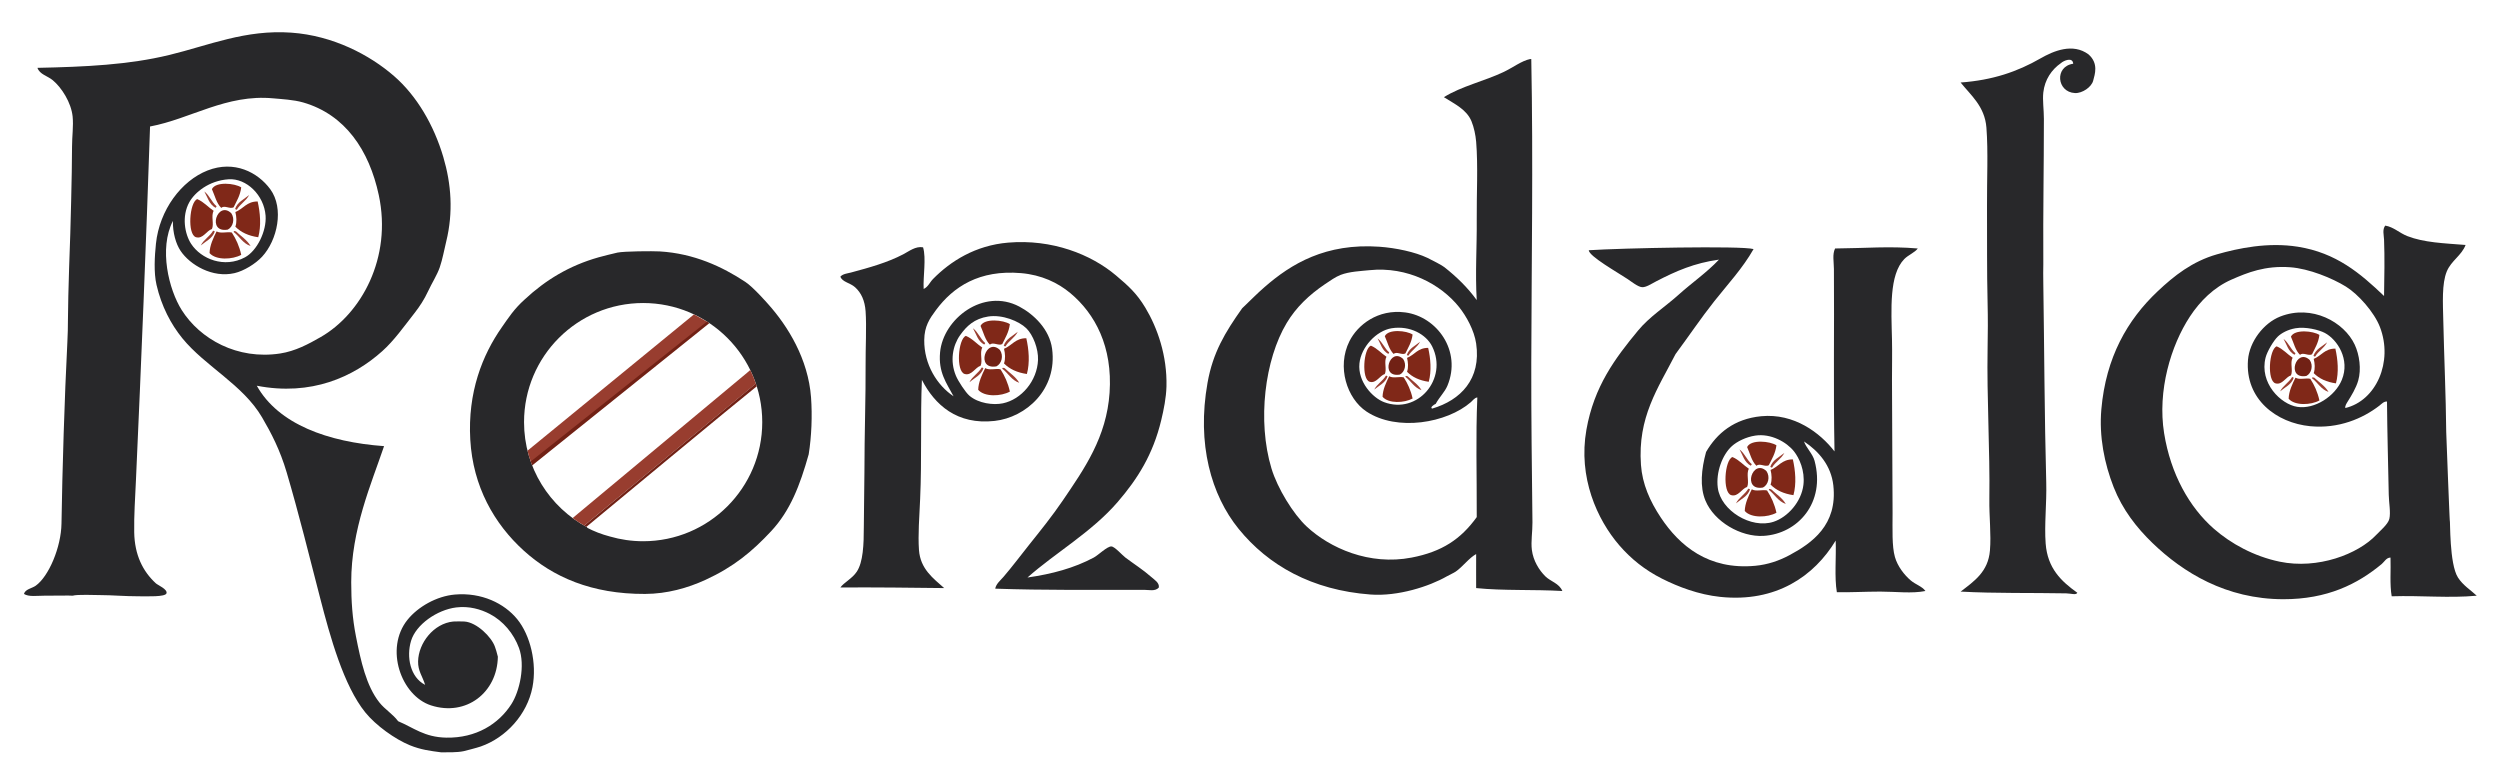 <?xml version="1.0" encoding="utf-8"?>
<!-- Generator: Adobe Illustrator 15.0.2, SVG Export Plug-In . SVG Version: 6.00 Build 0)  -->
<!DOCTYPE svg PUBLIC "-//W3C//DTD SVG 1.1//EN" "http://www.w3.org/Graphics/SVG/1.1/DTD/svg11.dtd">
<svg version="1.1" id="Ebene_1" xmlns="http://www.w3.org/2000/svg" xmlns:xlink="http://www.w3.org/1999/xlink" x="0px" y="0px"
	 width="1023px" height="319px" viewBox="0 0 1023 319" enable-background="new 0 0 1023 319" xml:space="preserve">
<path fill-rule="evenodd" clip-rule="evenodd" fill="#28282A" d="M1002.44,212.8c0.272,0.046-0.23,17.906,3.359,23.521
	c2.058,3.217,5.194,5.111,7.681,7.439c-11.402,1.069-22.589-0.148-34.801,0.24c-0.851-4.955-0.294-10.664-0.479-15.84
	c-1.694-0.009-2.529,1.751-3.601,2.64c-9.855,8.181-22.256,14.435-40.319,14.4c-23.343-0.045-40.979-10.927-53.521-23.04
	c-6.451-6.23-12.233-13.621-15.84-22.8c-3.793-9.653-6.024-20.731-5.04-31.92c1.862-21.178,10.605-36.518,23.04-48.24
	c6.747-6.36,14.125-12.218,24.24-15.12c8.729-2.504,20.855-5.062,33.12-3.12c15.705,2.487,25.54,10.861,35.279,20.16
	c0.12-7.842,0.291-15.76,0-23.04c-0.075-1.9-0.766-4.147,0.48-5.76c3.407,0.535,5.829,3.048,9.12,4.32
	c6.81,2.631,14.768,2.889,23.76,3.6c-1.609,4.293-5.838,6.386-7.68,10.8c-2.092,5.013-1.597,13.052-1.44,20.16
	c0.323,14.734,1.063,30.615,1.2,45.6C1001.012,178.032,1002.388,212.987,1002.44,212.8z M973.88,133.84
	c-2.353-6.128-8.945-13.485-13.92-16.56c-5.575-3.446-15.114-7.369-22.8-7.92c-10.301-0.738-17.47,2.172-24,5.04
	c-7.278,3.196-12.901,8.826-17.04,15.12c-7.797,11.856-13.354,30.361-10.561,47.76c2.678,16.676,10.315,30.299,20.4,39.12
	c6.896,6.031,16.333,11.246,26.88,13.439c15.54,3.231,32.104-3.046,39.601-11.04c1.428-1.522,4.775-4.286,5.279-6.479
	c0.611-2.662-0.174-6.496-0.239-9.84c-0.266-13.411-0.607-25.509-0.721-38.16c-1.25-0.157-2.298,1.045-3.12,1.68
	c-6.788,5.244-16.657,9.523-28.319,8.4c-13.729-1.323-26.712-11.021-25.44-27.121c0.588-7.443,6.361-15.082,13.2-17.76
	c12.965-5.077,26.162,2.252,30.479,11.52c1.949,4.182,2.743,10.029,1.44,14.64c-0.887,3.142-2.901,6.362-4.32,8.641
	c-0.416,0.669-1.197,1.825-0.96,2.64C972.33,163.959,979.347,148.08,973.88,133.84z M932.12,137.68
	c-1.733,1.632-4.397,6.097-5.04,8.64c-2.64,10.436,6.23,19.106,12.96,20.161c7.076,1.107,15.468-4.288,18.24-11.04
	c3.438-8.375-1.832-16.48-6.96-19.2c-2.373-1.259-7.855-2.635-12-1.92C936.121,134.872,933.573,136.312,932.12,137.68z"/>
<path fill-rule="evenodd" clip-rule="evenodd" fill="#28282A" d="M856.52,33.04c-0.669,2.575-4.419,5.186-7.439,5.04
	c-7.479-0.36-8.456-10.913-0.72-12c-0.208-2.921-3.975-1.235-5.04-0.24c-3.785,2.621-6.611,6.739-7.2,12
	c-0.355,3.18,0.24,7.066,0.24,10.8c0,20.335-0.368,38.758-0.24,57.12c0.006,0.864,0.03,1.657,0,2.64c-0.055,1.754-0.048,4.56,0,7.68
	c0.396,25.958,0.466,54.04,1.2,81.36c0.229,8.553-0.824,17.164-0.24,24.96c0.761,10.161,6.364,15.447,12.96,20.159
	c-0.524,1.062-2.481,0.281-4.56,0.24c-14.039-0.277-28.876,0.062-43.2-0.72c5.579-4.27,11.276-8.11,12-16.8
	c0.557-6.683-0.345-13.874-0.24-21.12c0.285-19.843-1.077-41.449-0.72-61.44c0.116-6.524,0.154-12.258,0-18.72
	c-0.327-13.653-0.164-25.543-0.24-39.6c-0.06-11.007,0.514-22.224-0.24-32.16c-0.664-8.766-6.482-13.348-10.56-18.48
	c13.124-0.941,23.293-4.468,32.64-9.84c5.408-3.108,13.266-6.418,19.68-1.68C858.844,25.969,857.188,30.469,856.52,33.04z"/>
<path fill-rule="evenodd" clip-rule="evenodd" fill="#28282A" d="M717.56,101.92c-4.463,7.869-10.556,14.382-16.079,21.36
	c-5.498,6.945-10.478,14.369-15.841,21.6c-7.223,14.067-15.56,25.822-14.159,45.36c0.558,7.784,3.635,14.814,8.159,21.6
	c7.586,11.375,19.362,21.491,38.641,19.68c5.128-0.481,9.744-2.088,13.92-4.319c9.188-4.909,19.801-12.332,18-28.561
	c-0.909-8.188-6.035-14.042-12-18c0.825,2.518,3.549,5.034,4.319,7.92c4.585,17.153-6.874,29.894-20.88,30.721
	c-9.295,0.549-20.159-5.774-23.76-14.4c-2.384-5.713-1.691-12.826,0.24-19.92c4.423-7.659,11.499-13.569,22.56-14.64
	c13.457-1.303,24.105,6.771,30,14.399c-0.484-25.376-0.057-50.156-0.239-74.64c-0.023-3.023-0.705-5.966,0.479-8.4
	c12.84-0.109,21.935-1.014,33.84,0c-1.185,1.632-3.935,2.694-5.52,4.32c-6.269,6.43-5.32,20.689-5.04,32.88
	c0.122,5.326,0,10.794,0,16.561c0.001,18.34,0.238,35.785,0.24,54.479c0,6.608-0.301,13.573,0.96,18
	c1.089,3.825,3.848,7.371,6.479,9.6c1.988,1.685,4.702,2.444,6,4.32c-5.555,1.114-12.043,0.24-18.479,0.24
	c-6.232,0-12.807,0.383-17.761,0.24c-1.046-6.154-0.213-14.188-0.479-21.12c-8.763,14.512-24.384,25.46-47.28,23.04
	c-8.757-0.926-17.063-4.073-23.76-7.44c-6.947-3.492-12.677-8.061-17.521-13.68c-9.06-10.512-16.887-27.761-13.439-47.28
	c3.138-17.771,11.777-29.255,21.12-40.56c4.73-5.724,11.017-9.652,16.56-14.64c5.466-4.917,11.557-9.095,16.561-14.4
	c-10.019,1.376-17.516,4.644-25.681,8.88c-2.025,1.051-4.115,2.48-5.76,2.4c-1.664-0.081-4.413-2.3-6-3.36
	c-3.951-2.639-15.747-9.294-15.84-11.76C663.342,101.524,712.612,100.487,717.56,101.92z M708.68,182.56
	c-3.848,3.48-6.591,10.646-5.76,17.04c1.214,9.342,13.661,16.907,22.8,13.92c5.845-1.909,11.428-8.215,12.24-15.119
	c0.684-5.807-1.702-10.966-3.84-13.681c-3.02-3.835-9.451-7.432-15.84-6.479C714.457,178.81,710.745,180.692,708.68,182.56z"/>
<path fill-rule="evenodd" clip-rule="evenodd" fill="#28282A" d="M626.12,24.16c0.16,0,0.32,0,0.479,0
	c0.815,42.478,0.09,84.013,0,124.56c-0.049,22.571,0.247,43.261,0.48,65.04c0.039,3.679-0.677,7.841-0.24,11.28
	c0.563,4.442,2.987,8.304,5.521,10.8c2.167,2.136,5.641,2.826,6.96,6c-11.472-0.688-24.261-0.06-35.28-1.2
	c-0.086-3.776,0.062-9.37,0-13.92c-2.96,1.63-5.466,5.188-8.4,7.2c-0.855,0.587-2.381,1.22-3.6,1.92
	c-7.177,4.125-20.033,8.269-31.2,7.44c-24.034-1.782-41.894-11.956-54-26.88c-11.167-13.768-17.193-34.624-12.72-59.761
	c2.201-12.369,7.13-20.546,14.16-30.479c4.73-4.516,5.879-5.805,9.121-8.64c10.978-9.602,25.099-18.098,47.04-16.56
	c6.798,0.477,14.621,2.163,19.68,4.56c1.854,0.879,6.338,3.246,6.96,3.84c4.962,3.917,9.474,8.286,13.2,13.44
	c-0.663-11.001,0.097-22.087,0-32.88c-0.091-10.055,0.581-22.061-0.24-31.92c-0.225-2.693-0.885-5.912-1.92-8.4
	c-2.003-4.815-6.837-7.019-11.28-9.84c7.159-4.481,16.541-6.546,24.48-10.32C619.079,27.653,622.664,24.875,626.12,24.16z
	 M604.04,140.56c-0.791-5.373-3.984-11.147-6.96-14.88c-7.454-9.351-21.099-16.734-36.72-15.12
	c-3.495,0.361-8.179,0.545-11.761,1.92c-2.028,0.779-4.314,2.37-6.479,3.84c-6.452,4.381-11.707,9.361-15.601,15.84
	c-8.985,14.954-12.098,40.085-6.239,59.52c2.451,8.132,8.894,18.624,14.399,23.761c9.437,8.801,25.59,16.072,42.96,12.72
	c12.394-2.392,20.104-7.494,26.641-16.561c0.054-18.499-0.444-32.5,0.239-48.96c-1.072,0.065-1.895,1.271-2.64,1.92
	c-9.804,8.553-30.26,12.115-42.72,3.841c-7.978-5.298-12.245-18.273-6.96-28.8c3.323-6.621,11.603-13.229,22.8-11.76
	c12.997,1.705,23.217,15.776,17.28,30c-1.096,2.624-3.177,4.477-4.8,7.44c-0.682,0.207-2.498,1.542-1.44,1.92
	C597.646,163.79,606.184,155.121,604.04,140.56z M556.28,148.72c-0.746,7.515,5.407,14.076,10.08,15.839
	c13.694,5.171,26.288-9.536,19.68-22.8c-2.449-4.916-9.021-8.626-16.56-7.44C563.12,135.321,556.936,142.113,556.28,148.72z"/>
<path fill-rule="evenodd" clip-rule="evenodd" fill="#28282A" d="M70.76,90.4c-5.837,11.356-1.681,28.115,3.6,36.48
	c7.473,11.834,22.724,20.483,40.32,17.76c6.152-0.952,11.526-3.827,16.56-6.72c16.587-9.533,29.249-32.407,23.76-58.08
	c-3.928-18.371-13.773-32.97-30.96-37.92c-3.933-1.132-8.853-1.362-12.24-1.68c-19.18-1.8-33.804,8.412-50.4,11.52
	c-1.623,48.159-3.571,96.114-5.76,144.48c-0.34,7.507-0.839,14.842-0.72,21.6c0.163,9.268,3.53,15.976,8.88,20.88
	c0.794,0.728,4.871,2.41,4.32,4.08c-0.503,1.525-7.827,1.2-11.52,1.2c-5.591,0-10.885-0.475-15.12-0.48
	c-2.565-0.003-9.893-0.35-11.76,0.24c-1.241-0.136-6.797,0.006-11.76,0c-2.957-0.003-6.144,0.545-8.16-0.72
	c0.528-1.979,3.243-2.257,4.8-3.36c5.341-3.785,10.411-15.737,10.56-25.439c0.331-21.613,1.246-51.756,2.4-74.16
	c0.181-3.52,0.234-6.068,0.24-9.12c0.019-10.371,0.96-35.28,0.96-35.28s0.72-24.155,0.72-35.76c0-4.179,0.634-8.393,0.24-12.24
	c-0.585-5.715-4.493-11.844-8.16-14.88c-2.115-1.751-5.312-2.332-6.24-5.04c19.691-0.415,37.325-1.227,54-5.28
	c16.129-3.92,31.148-10.465,49.92-9.12c17.01,1.219,31.975,9.05,42,17.76c9.333,8.109,16.297,20.085,20.16,33.12
	c3.282,11.074,4.117,22.661,1.2,34.56c-0.845,3.445-1.484,7.182-2.64,10.56c-1.087,3.176-3.224,6.446-4.8,9.84
	c-1.543,3.321-3.412,6.191-5.52,8.88c-4.366,5.568-8.345,11.244-13.2,15.6c-11.782,10.571-29.064,18.482-51.36,14.16
	c8.818,15.753,29.138,23.057,52.08,24.72c-5.275,15.563-13.44,34.114-13.44,55.681c0,7.725,0.474,14.731,1.92,22.08
	c2.006,10.195,4.232,20.339,9.6,27.12c2.279,2.879,5.479,4.705,7.68,7.68c6.319,2.636,10.72,6.55,19.68,6.72
	c12.218,0.232,21.435-5.573,26.64-13.68c3.396-5.288,5.776-15.834,3.12-23.04c-2.15-5.832-6.438-11.035-12-13.92
	c-3.612-1.874-8.373-3.298-13.68-2.641c-7.809,0.969-16.462,6.973-18.48,13.681c-1.977,6.568-0.342,14.897,5.76,18
	c-1.091-3.553-2.956-5.657-2.88-9.601c0.146-7.52,6.384-15.536,14.4-16.319c0.779-0.076,3.836-0.049,4.56,0
	c5.072,0.339,11.097,6.351,12.48,10.319c0.557,1.598,0.557,1.598,1.2,4.08c-0.232,14.632-12.938,24.575-27.36,19.92
	c-12.221-3.943-19.101-23.231-9.6-35.04c4.241-5.271,11.891-9.691,19.44-10.319c10.858-0.904,20.112,3.564,25.44,10.08
	c5.338,6.528,8.153,17.974,6.24,27.84c-2.17,11.192-10.803,20.602-21.12,24.24c-1.61,0.567-6.355,1.778-6.96,1.92
	c-2.624,0.613-7.68,0.479-7.68,0.479h-0.24c0,0-0.96,0-1.44,0c-4.252-0.559-8.19-1.027-12.72-2.88
	c-6.105-2.497-13.908-8.092-18.24-13.44c-8.86-10.937-14.392-30.965-18.48-46.8c-4.464-17.287-8.74-34.596-13.68-51.359
	c-2.725-9.248-6.347-16.187-10.08-22.561c-7.869-13.438-23.242-20.86-32.64-32.4c-4.655-5.716-8.548-13.102-10.56-21.84
	c-1.173-5.093-0.761-11.754-0.24-16.8c1.438-13.919,10.474-25.831,21.12-30c10.914-4.274,20.573,0.708,25.68,7.68
	c5.726,7.817,2.902,20.842-3.36,27.6c-2.71,2.925-7.478,5.838-11.28,6.72c-9.007,2.088-18.199-3.34-22.08-9.12
	C72.009,99.854,70.642,95.247,70.76,90.4z M77.48,82.72c-3.231,5.795-1.864,13.077,0.72,17.04c4.088,6.27,13.627,10.097,22.08,5.52
	c4.861-2.632,8.869-10.673,8.4-17.04c-0.616-8.362-7.82-15.354-15.12-14.88C85.496,73.884,79.694,78.748,77.48,82.72z"/>
<path fill-rule="evenodd" clip-rule="evenodd" fill="#28282A" d="M331.88,162.64c-1.146-15.747-9.522-29.21-17.52-38.16
	c-0.345-0.386-6.172-7.042-9.36-9.12c-9.5-6.269-21.026-11.638-35.04-12.48c-2.793-0.167-14.502-0.092-17.28,0.48
	c-1.431,0.295-6.486,1.583-7.68,1.92c-12.07,3.41-21.765,9.324-30.25,17.22c-4.446,3.985-6.677,7.532-9.35,11.34
	c-8.037,11.45-14.062,26.713-12.96,46.08c1.091,19.181,9.797,34.423,21.84,45.36c11.93,10.834,27.812,17.847,49.68,17.76
	c9.035-0.036,17.434-2.422,24.72-5.76c11.558-5.295,19.149-11.633,26.88-19.92c7.816-8.38,11.795-18.766,15.36-31.44
	C332.093,178.54,332.421,170.077,331.88,162.64z M263.177,221.473c-4.717,0-9.271-0.684-13.585-1.934
	c-3.447-0.903-6.606-2.138-9.392-3.619c0.048-0.042,0.097-0.083,0.146-0.125c-15.409-8.188-25.906-24.395-25.906-43.06
	c0-26.917,21.82-48.738,48.737-48.738c26.917,0,48.738,21.821,48.738,48.738C311.915,199.651,290.094,221.473,263.177,221.473z"/>
<path fill-rule="evenodd" clip-rule="evenodd" fill="#28282A" d="M420.44,236.32c9.997-1.423,19.075-3.861,27.12-8.16
	c1.893-1.012,5.455-4.597,7.2-4.561c1.372,0.029,4.459,3.581,5.76,4.561c3.47,2.612,7.213,4.961,10.56,7.92
	c1.354,1.197,3.392,2.379,3.12,4.32c-1.443,1.704-4.115,0.96-6,0.96c-20.695,0-41.086,0.205-60.96-0.48
	c0.37-1.976,2.115-3.359,3.36-4.8c3.557-4.116,6.951-8.69,10.56-13.2c4.608-5.759,9.407-11.716,13.68-18
	c8.883-13.063,17.958-25.942,19.2-44.16c1.284-18.846-5.912-32.327-16.08-40.8c-5.046-4.205-11.761-7.451-20.16-8.16
	c-17.081-1.442-27.709,5.572-34.8,15.12c-2.589,3.487-4.742,6.627-4.8,12.24c-0.104,10.095,5.33,18.593,12,23.04
	c-2.92-5.479-6.276-9.776-5.52-18c1.26-13.704,17.751-26.456,32.4-18.72c5.965,3.15,12.381,9.318,13.44,17.28
	c2.214,16.654-10.691,28.084-23.52,29.52c-15.375,1.72-24.512-6.594-29.76-16.8c-0.647,14.858,0.011,32.621-0.72,48.72
	c-0.332,7.301-0.912,14.734-0.48,20.88c0.55,7.823,5.91,11.667,10.32,15.6c-11.259-0.139-30.241-0.366-42.48-0.239
	c1.355-1.974,4.853-3.648,6.72-6.48c2.581-3.914,2.88-10.934,2.88-18.72c0-7.352,0.24-14.978,0.24-21.84
	c0-15.352,0.572-32.237,0.48-43.68c-0.056-6.938,0.447-16.071,0-22.32c-0.31-4.321-1.766-7.551-4.32-9.84
	c-2.035-1.824-5.229-2.095-6-4.32c1.06-1.185,2.916-1.302,4.32-1.68c7.608-2.05,14.853-4.049,21.36-7.44
	c2.443-1.273,5.116-3.447,8.16-2.88c1.353,4.509-0.038,11.854,0.24,17.04c1.825-0.823,2.501-2.719,3.84-4.08
	c7.164-7.28,17.311-13.748,30.72-14.88c17.94-1.515,33.893,4.757,44.16,13.44c5.099,4.312,8.455,7.3,12,13.2
	c4.972,8.275,8.944,19.667,8.64,32.16c-0.113,4.654-1.113,9.565-2.16,13.92c-3.359,13.968-9.637,23.923-17.76,33.36
	C446.729,217.757,431.895,226.162,420.44,236.32z M392.84,137.2c-2.969,4.206-4.221,10.471-1.68,16.56
	c0.933,2.236,3.935,6.808,5.52,8.16c3.726,3.181,9.822,3.928,13.68,3.12c7.589-1.589,14.056-9.146,14.4-17.76
	c0.181-4.527-2.018-10.258-4.8-12.96c-2.976-2.889-9.771-5.715-15.6-4.8C398.702,130.408,395.528,133.392,392.84,137.2z"/>
<g>
	<path fill-rule="evenodd" clip-rule="evenodd" fill="#802818" d="M413.24,132.64c-0.417,3.344-1.899,5.621-3.12,8.16
		c-1.501,0.842-3.796-1.031-5.04,0.24c-1.976-1.864-2.635-5.045-3.84-7.68C402.792,130.126,410.668,130.932,413.24,132.64z"/>
	<path fill-rule="evenodd" clip-rule="evenodd" fill="#983D2F" d="M411.439,141.75c-0.387,0.068-0.414-0.227-0.72-0.241
		c0.938-2.901,3.678-4.001,5.762-5.758C415.236,138.186,412.796,139.425,411.439,141.75z"/>
	<path fill-rule="evenodd" clip-rule="evenodd" fill="#983D2F" d="M403.128,140.344c-0.002,0.394-0.297,0.366-0.365,0.666
		c-2.687-1.443-3.277-4.335-4.633-6.7C400.302,135.971,401.084,138.593,403.128,140.344z"/>
	<path fill-rule="evenodd" clip-rule="evenodd" fill="#802818" d="M419.96,138.4c1.036,4.549,1.521,9.965,0.24,14.64
		c-3.995-0.565-7.095-2.026-9.36-4.32c0.657-1.874,0.472-4.091,0-6C414.059,141.458,415.451,138.371,419.96,138.4z"/>
	<path fill-rule="evenodd" clip-rule="evenodd" fill="#712115" d="M409.16,143.2c1.594,2.326,0.747,5.64-1.44,6.72
		C398.998,151.425,403.5,137.833,409.16,143.2z"/>
	<path fill-rule="evenodd" clip-rule="evenodd" fill="#983D2F" d="M401.72,150.4c0.387-0.067,0.413,0.227,0.72,0.24
		c-0.938,2.902-3.677,4.003-5.76,5.76C397.924,153.964,400.364,152.725,401.72,150.4z"/>
	<path fill-rule="evenodd" clip-rule="evenodd" fill="#983D2F" d="M417.08,156.64c-3.193-1.047-4.533-3.947-6.96-5.76
		c0.208-0.698,0.359-0.27,0.96-0.24C413.121,152.599,415.601,154.12,417.08,156.64z"/>
	<path fill-rule="evenodd" clip-rule="evenodd" fill="#802818" d="M413.24,160.24c-3.545,1.961-10.334,2.3-12.96-0.721
		c0.065-3.138,1.573-6.254,2.88-8.879c1.65,1.026,4.437,0.026,6.24,0.48C411.099,153.741,412.472,156.688,413.24,160.24z"/>
	<path fill-rule="evenodd" clip-rule="evenodd" fill="#802818" d="M401.96,142.24c-1.171,2.059,0.255,5.479-0.72,7.44
		c-2.174,0.655-3.667,4.149-6.48,3.36c-3.675-1.031-2.727-14.376,0.48-15.6C397.942,138.578,399.66,140.7,401.96,142.24z"/>
</g>
<g>
	<path fill-rule="evenodd" clip-rule="evenodd" fill="#802818" d="M98.712,76.681c-0.417,3.344-1.899,5.621-3.12,8.16
		c-1.501,0.842-3.796-1.031-5.04,0.24c-1.976-1.864-2.635-5.045-3.84-7.68C88.264,74.167,96.14,74.973,98.712,76.681z"/>
	<path fill-rule="evenodd" clip-rule="evenodd" fill="#983D2F" d="M96.912,85.791c-0.387,0.068-0.414-0.227-0.72-0.241
		c0.938-2.901,3.678-4.001,5.762-5.758C100.708,82.227,98.268,83.466,96.912,85.791z"/>
	<path fill-rule="evenodd" clip-rule="evenodd" fill="#983D2F" d="M88.6,84.385c-0.002,0.394-0.297,0.366-0.365,0.666
		c-2.687-1.443-3.277-4.335-4.633-6.7C85.774,80.012,86.557,82.634,88.6,84.385z"/>
	<path fill-rule="evenodd" clip-rule="evenodd" fill="#802818" d="M105.432,82.441c1.036,4.549,1.521,9.965,0.24,14.64
		c-3.995-0.565-7.095-2.026-9.36-4.32c0.657-1.874,0.472-4.091,0-6C99.531,85.5,100.923,82.412,105.432,82.441z"/>
	<path fill-rule="evenodd" clip-rule="evenodd" fill="#712115" d="M94.632,87.241c1.594,2.326,0.747,5.64-1.44,6.72
		C84.47,95.466,88.973,81.874,94.632,87.241z"/>
	<path fill-rule="evenodd" clip-rule="evenodd" fill="#983D2F" d="M87.192,94.441c0.387-0.067,0.413,0.227,0.72,0.24
		c-0.938,2.902-3.677,4.003-5.76,5.76C83.396,98.005,85.836,96.766,87.192,94.441z"/>
	<path fill-rule="evenodd" clip-rule="evenodd" fill="#983D2F" d="M102.552,100.681c-3.193-1.047-4.533-3.947-6.96-5.76
		c0.208-0.698,0.359-0.27,0.96-0.24C98.593,96.64,101.073,98.161,102.552,100.681z"/>
	<path fill-rule="evenodd" clip-rule="evenodd" fill="#802818" d="M98.712,104.281c-3.545,1.961-10.334,2.3-12.96-0.721
		c0.065-3.138,1.573-6.254,2.88-8.879c1.65,1.026,4.437,0.026,6.24,0.48C96.571,97.782,97.944,100.729,98.712,104.281z"/>
	<path fill-rule="evenodd" clip-rule="evenodd" fill="#802818" d="M87.432,86.281c-1.171,2.059,0.255,5.479-0.72,7.44
		c-2.174,0.655-3.667,4.149-6.48,3.36c-3.675-1.031-2.727-14.376,0.48-15.6C83.415,82.619,85.132,84.741,87.432,86.281z"/>
</g>
<g>
	<path fill-rule="evenodd" clip-rule="evenodd" fill="#802818" d="M578.038,136.89c-0.396,3.17-1.801,5.33-2.96,7.737
		c-1.423,0.798-3.599-0.978-4.777,0.228c-1.875-1.768-2.499-4.784-3.642-7.282C568.13,134.505,575.599,135.27,578.038,136.89z"/>
	<path fill-rule="evenodd" clip-rule="evenodd" fill="#983D2F" d="M576.331,145.527c-0.368,0.064-0.394-0.215-0.684-0.229
		c0.889-2.75,3.487-3.793,5.463-5.46C579.93,142.148,577.616,143.324,576.331,145.527z"/>
	<path fill-rule="evenodd" clip-rule="evenodd" fill="#983D2F" d="M568.448,144.195c-0.002,0.374-0.281,0.347-0.346,0.631
		c-2.547-1.368-3.107-4.11-4.394-6.353C565.769,140.047,566.512,142.535,568.448,144.195z"/>
	<path fill-rule="evenodd" clip-rule="evenodd" fill="#802818" d="M584.408,142.351c0.983,4.313,1.443,9.45,0.229,13.882
		c-3.788-0.536-6.727-1.922-8.875-4.096c0.622-1.778,0.447-3.88,0-5.69C578.813,145.251,580.135,142.324,584.408,142.351z"/>
	<path fill-rule="evenodd" clip-rule="evenodd" fill="#712115" d="M574.169,146.903c1.511,2.206,0.708,5.348-1.366,6.372
		C564.532,154.702,568.803,141.814,574.169,146.903z"/>
	<path fill-rule="evenodd" clip-rule="evenodd" fill="#983D2F" d="M567.114,153.73c0.367-0.064,0.392,0.215,0.682,0.228
		c-0.889,2.751-3.485,3.795-5.461,5.462C563.515,157.11,565.828,155.935,567.114,153.73z"/>
	<path fill-rule="evenodd" clip-rule="evenodd" fill="#983D2F" d="M581.68,159.646c-3.029-0.992-4.3-3.743-6.602-5.462
		c0.198-0.662,0.341-0.256,0.912-0.227C577.925,155.815,580.275,157.256,581.68,159.646z"/>
	<path fill-rule="evenodd" clip-rule="evenodd" fill="#802818" d="M578.038,163.061c-3.361,1.859-9.8,2.181-12.29-0.684
		c0.062-2.975,1.492-5.93,2.731-8.419c1.565,0.973,4.207,0.024,5.917,0.455C576.007,156.898,577.309,159.692,578.038,163.061z"/>
	<path fill-rule="evenodd" clip-rule="evenodd" fill="#802818" d="M567.341,145.993c-1.11,1.952,0.242,5.195-0.682,7.054
		c-2.062,0.622-3.477,3.935-6.146,3.187c-3.484-0.979-2.586-13.632,0.456-14.792C563.531,142.52,565.161,144.532,567.341,145.993z"
		/>
</g>
<g>
	<path fill-rule="evenodd" clip-rule="evenodd" fill="#802818" d="M726.918,182.221c-0.417,3.344-1.899,5.621-3.121,8.159
		c-1.501,0.843-3.796-1.03-5.039,0.24c-1.977-1.864-2.635-5.046-3.84-7.681C716.469,179.706,724.346,180.512,726.918,182.221z"/>
	<path fill-rule="evenodd" clip-rule="evenodd" fill="#983D2F" d="M725.117,191.33c-0.388,0.068-0.414-0.228-0.721-0.241
		c0.938-2.901,3.678-4.001,5.762-5.759C728.913,187.766,726.473,189.006,725.117,191.33z"/>
	<path fill-rule="evenodd" clip-rule="evenodd" fill="#983D2F" d="M716.805,189.924c-0.002,0.395-0.297,0.367-0.365,0.666
		c-2.686-1.443-3.277-4.336-4.633-6.7C713.979,185.551,714.762,188.174,716.805,189.924z"/>
	<path fill-rule="evenodd" clip-rule="evenodd" fill="#802818" d="M733.637,187.98c1.036,4.549,1.521,9.965,0.24,14.64
		c-3.994-0.565-7.094-2.026-9.359-4.319c0.656-1.875,0.472-4.092,0-6C727.736,191.039,729.129,187.951,733.637,187.98z"/>
	<path fill-rule="evenodd" clip-rule="evenodd" fill="#712115" d="M722.838,192.78c1.594,2.326,0.746,5.64-1.44,6.72
		C712.675,201.005,717.178,187.413,722.838,192.78z"/>
	<path fill-rule="evenodd" clip-rule="evenodd" fill="#983D2F" d="M715.397,199.98c0.388-0.068,0.413,0.227,0.72,0.24
		c-0.938,2.901-3.677,4.002-5.76,5.76C711.602,203.545,714.041,202.305,715.397,199.98z"/>
	<path fill-rule="evenodd" clip-rule="evenodd" fill="#983D2F" d="M730.758,206.22c-3.193-1.047-4.533-3.947-6.961-5.76
		c0.209-0.698,0.359-0.271,0.961-0.239C726.799,202.18,729.277,203.699,730.758,206.22z"/>
	<path fill-rule="evenodd" clip-rule="evenodd" fill="#802818" d="M726.918,209.82c-3.545,1.961-10.335,2.3-12.961-0.721
		c0.064-3.138,1.573-6.254,2.881-8.879c1.65,1.025,4.437,0.025,6.239,0.479C724.775,203.321,726.149,206.268,726.918,209.82z"/>
	<path fill-rule="evenodd" clip-rule="evenodd" fill="#802818" d="M715.637,191.82c-1.171,2.059,0.256,5.479-0.719,7.439
		c-2.174,0.655-3.667,4.149-6.48,3.36c-3.676-1.031-2.728-14.376,0.48-15.601C711.619,188.158,713.338,190.279,715.637,191.82z"/>
</g>
<g>
	<path fill-rule="evenodd" clip-rule="evenodd" fill="#802818" d="M949.104,137.059c-0.404,3.248-1.845,5.46-3.031,7.926
		c-1.458,0.818-3.688-1.001-4.896,0.233c-1.92-1.811-2.56-4.901-3.729-7.461C938.953,134.617,946.605,135.4,949.104,137.059z"/>
	<path fill-rule="evenodd" clip-rule="evenodd" fill="#983D2F" d="M947.354,145.908c-0.377,0.066-0.402-0.221-0.7-0.234
		c0.912-2.818,3.572-3.886,5.597-5.594C951.042,142.446,948.671,143.65,947.354,145.908z"/>
	<path fill-rule="evenodd" clip-rule="evenodd" fill="#983D2F" d="M939.279,144.542c-0.002,0.382-0.288,0.356-0.354,0.646
		c-2.608-1.402-3.184-4.211-4.5-6.508C936.535,140.294,937.295,142.842,939.279,144.542z"/>
	<path fill-rule="evenodd" clip-rule="evenodd" fill="#802818" d="M955.631,142.654c1.006,4.419,1.478,9.681,0.233,14.221
		c-3.881-0.547-6.892-1.967-9.092-4.196c0.637-1.82,0.458-3.974,0-5.829C949.898,145.625,951.252,142.626,955.631,142.654z"/>
	<path fill-rule="evenodd" clip-rule="evenodd" fill="#712115" d="M945.141,147.317c1.548,2.26,0.725,5.479-1.399,6.528
		C935.268,155.307,939.642,142.103,945.141,147.317z"/>
	<path fill-rule="evenodd" clip-rule="evenodd" fill="#983D2F" d="M937.913,154.311c0.376-0.065,0.4,0.22,0.698,0.233
		c-0.91,2.819-3.571,3.889-5.595,5.596C934.226,157.773,936.595,156.568,937.913,154.311z"/>
	<path fill-rule="evenodd" clip-rule="evenodd" fill="#983D2F" d="M952.834,160.373c-3.103-1.018-4.403-3.836-6.762-5.596
		c0.203-0.678,0.349-0.262,0.934-0.232C948.988,156.447,951.396,157.924,952.834,160.373z"/>
	<path fill-rule="evenodd" clip-rule="evenodd" fill="#802818" d="M949.104,163.869c-3.443,1.906-10.039,2.234-12.59-0.699
		c0.063-3.049,1.528-6.076,2.798-8.625c1.604,0.997,4.31,0.025,6.062,0.465C947.022,157.557,948.357,160.418,949.104,163.869z"/>
	<path fill-rule="evenodd" clip-rule="evenodd" fill="#802818" d="M938.146,146.384c-1.138,2,0.248,5.322-0.698,7.228
		c-2.112,0.636-3.563,4.031-6.296,3.263c-3.57-1.002-2.649-13.964,0.467-15.154C934.242,142.827,935.912,144.888,938.146,146.384z"
		/>
</g>
<path fill-rule="evenodd" clip-rule="evenodd" fill="#3C2518" d="M188.938,310.5"/>
<path fill-rule="evenodd" clip-rule="evenodd" fill="#3C2518" d="M650,118.375"/>
<path fill-rule="evenodd" clip-rule="evenodd" fill="#983D2F" d="M217.321,189.276l72.336-57.449c0,0-0.001,0-0.001,0l-5.661-3.165
	c-0.006-0.003-0.013-0.005-0.019-0.008l-68.123,55.773C216.261,186.078,216.751,187.696,217.321,189.276z"/>
<path fill-rule="evenodd" clip-rule="evenodd" fill="#983D2F" d="M234.315,211.993c1.514,1.114,3.091,2.146,4.731,3.083
	l70.251-58.095c-0.654-1.915-1.415-3.78-2.292-5.58l-1.255,1.098L234.315,211.993z"/>
<path fill-rule="evenodd" clip-rule="evenodd" fill="#712115" d="M217.77,190.456l72.51-58.229
	c-0.327-0.219-0.662-0.426-0.994-0.637l-72.113,57.252C217.362,189.384,217.561,189.922,217.77,190.456z"/>
<path fill-rule="evenodd" clip-rule="evenodd" fill="#712115" d="M239.958,215.58c7.808-6.473,61.41-50.9,69.71-57.503
	c-0.118-0.376-0.251-0.746-0.378-1.118l-70.23,58.125C239.357,215.253,239.657,215.417,239.958,215.58z"/>
</svg>
